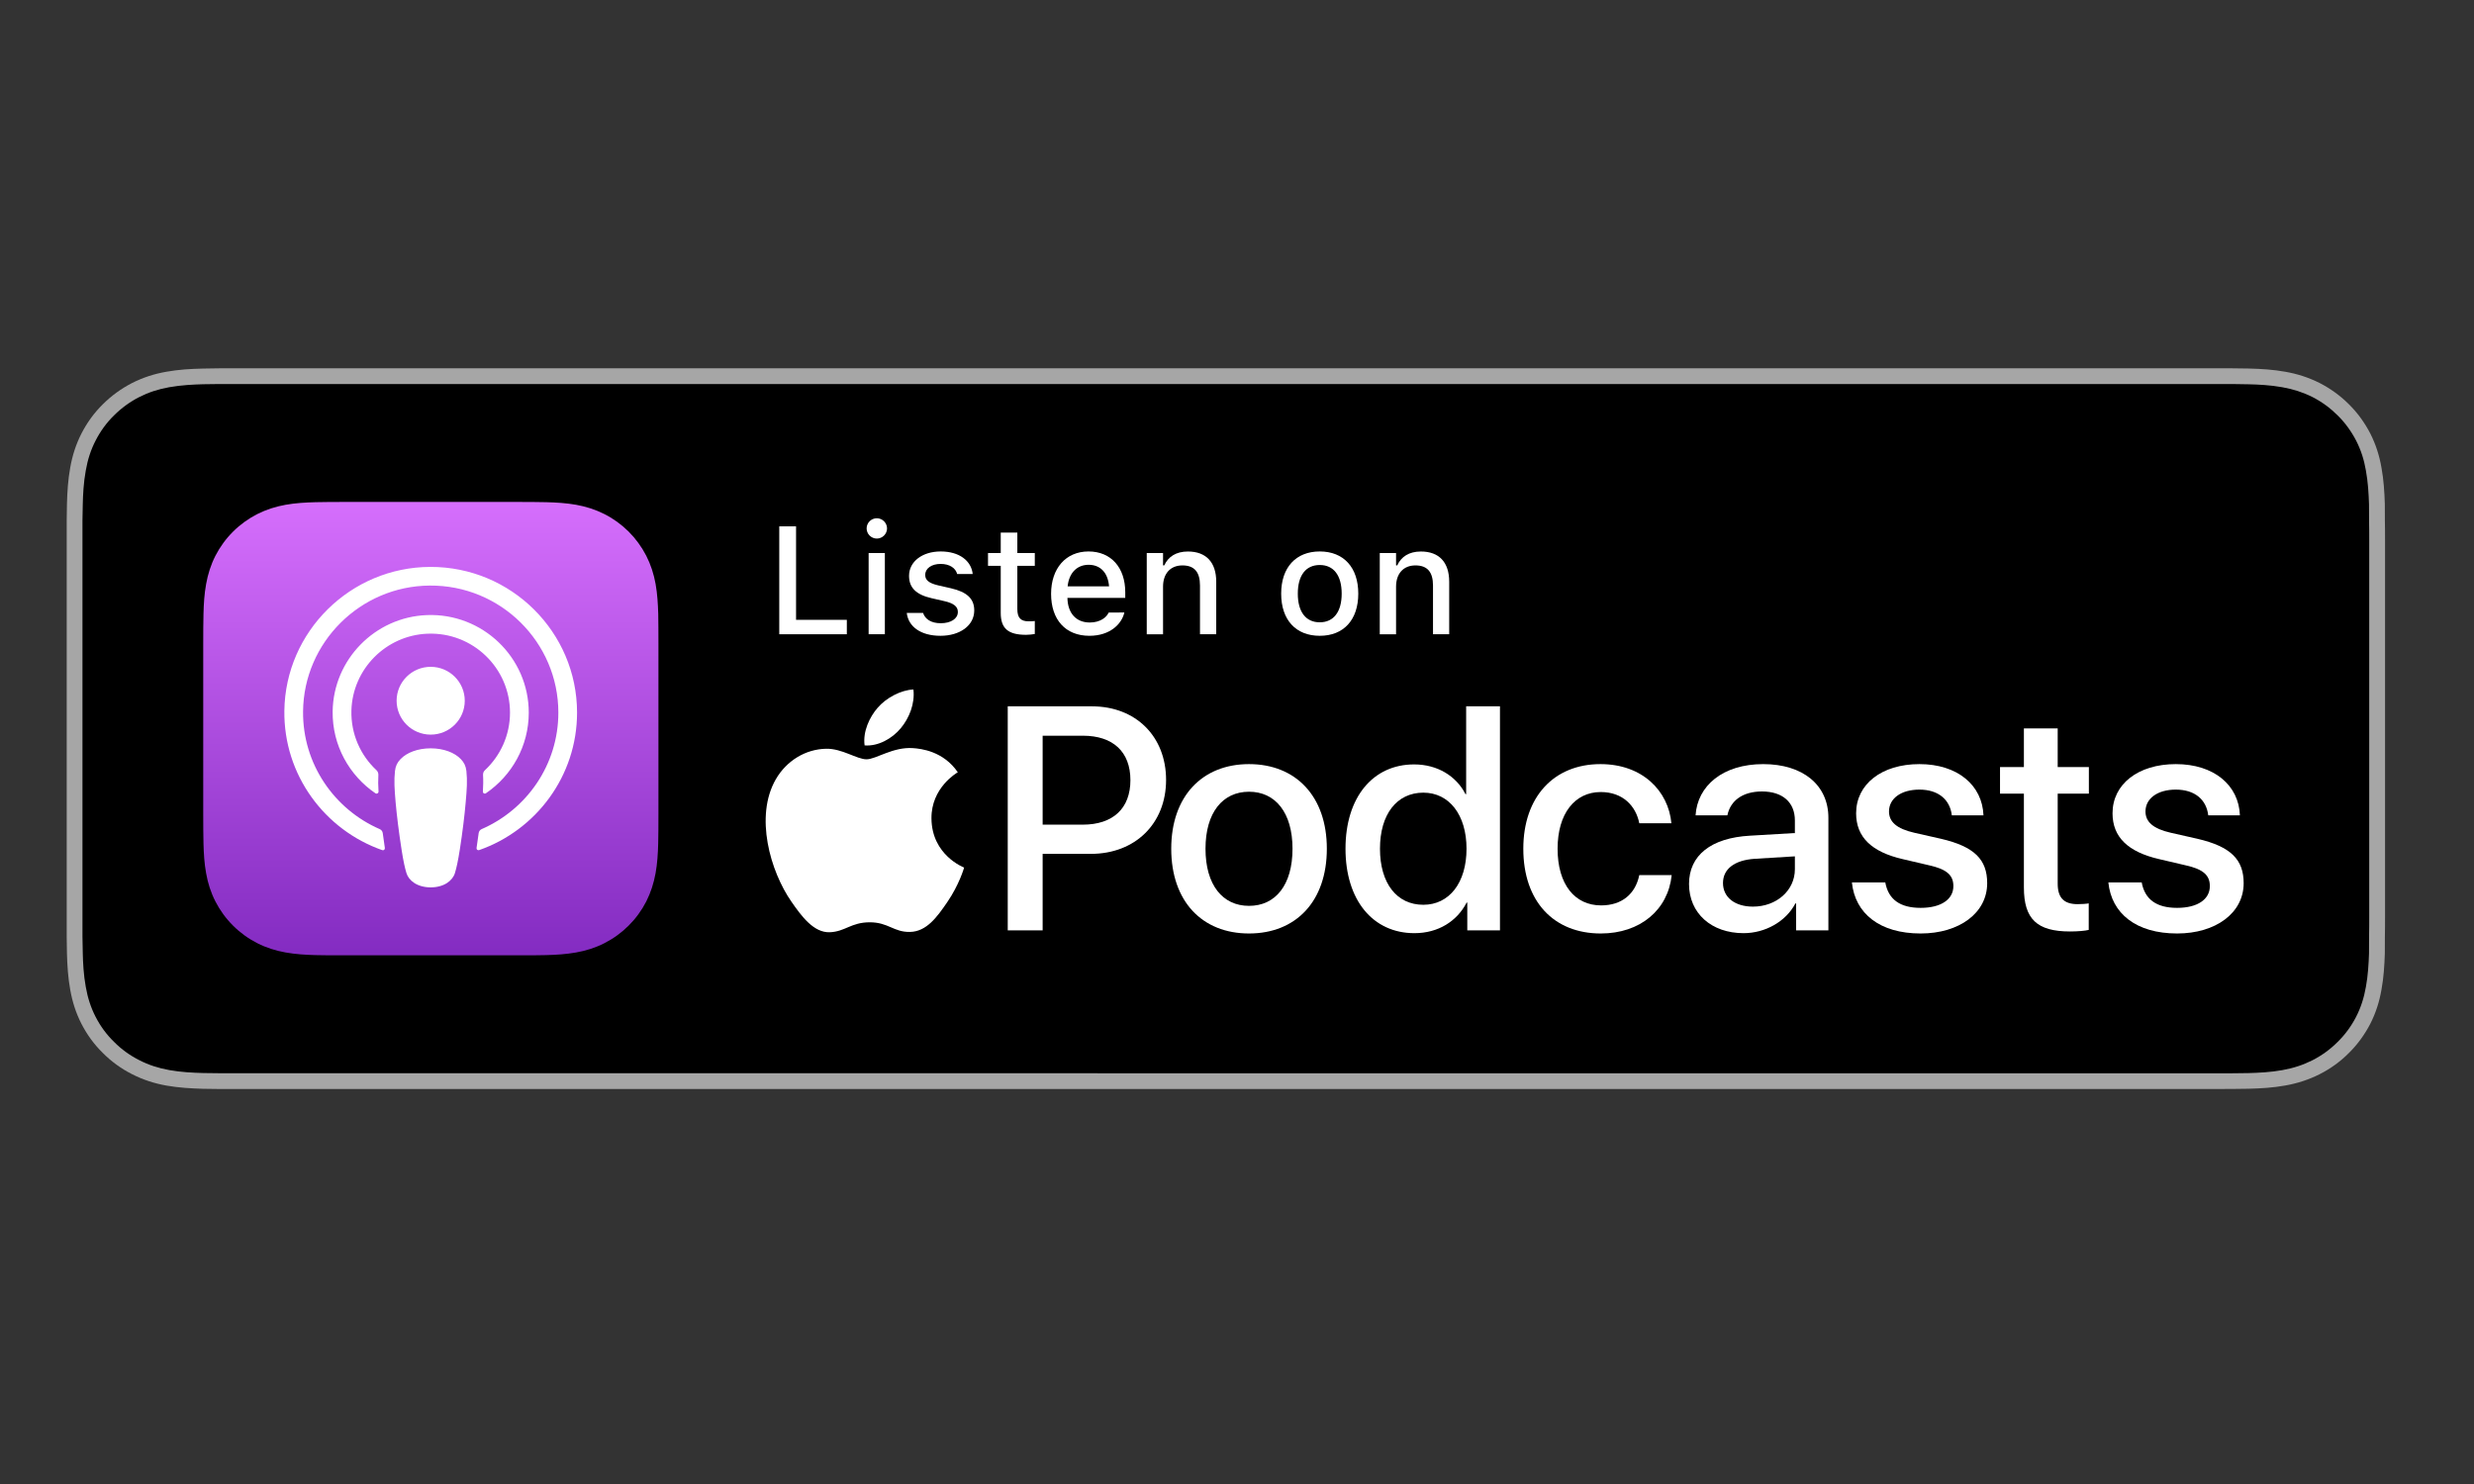 <svg xmlns="http://www.w3.org/2000/svg" xmlns:xlink="http://www.w3.org/1999/xlink" width="250" zoomAndPan="magnify" viewBox="0 0 187.5 112.5" height="150" preserveAspectRatio="xMidYMid meet" version="1.0"><rect x="0" y="0" width="187.5" height="112.5" fill="#333333" stroke="none"/><defs><clipPath id="f3732efc42"><path d="M 5 27.918 L 181 27.918 L 181 83 L 5 83 Z M 5 27.918 " clip-rule="nonzero"/></clipPath><clipPath id="b95532a144"><path d="M 15 38 L 50 38 L 50 73 L 15 73 Z M 15 38 " clip-rule="nonzero"/></clipPath><clipPath id="87459ae546"><path d="M 49.902 48.805 C 49.902 48.391 49.902 47.984 49.898 47.57 C 49.898 47.227 49.895 46.879 49.887 46.535 C 49.863 45.781 49.82 45.023 49.688 44.277 C 49.551 43.52 49.328 42.816 48.977 42.129 C 48.629 41.453 48.18 40.836 47.645 40.301 C 47.105 39.766 46.488 39.316 45.809 38.973 C 45.121 38.625 44.414 38.402 43.656 38.266 C 42.906 38.133 42.145 38.09 41.391 38.07 C 41.043 38.059 40.695 38.055 40.348 38.055 C 39.938 38.051 39.523 38.051 39.113 38.051 L 26.195 38.051 C 25.781 38.051 25.371 38.051 24.957 38.055 C 24.613 38.059 24.266 38.059 23.918 38.07 C 23.164 38.09 22.398 38.133 21.652 38.266 C 20.895 38.402 20.188 38.625 19.496 38.973 C 18.82 39.32 18.199 39.766 17.664 40.301 C 17.125 40.836 16.676 41.453 16.328 42.129 C 15.977 42.816 15.758 43.52 15.621 44.277 C 15.484 45.02 15.441 45.781 15.422 46.535 C 15.41 46.879 15.406 47.227 15.406 47.57 C 15.402 47.984 15.402 48.391 15.402 48.805 L 15.402 61.672 C 15.402 62.082 15.402 62.492 15.406 62.902 C 15.406 63.25 15.41 63.594 15.422 63.941 C 15.441 64.691 15.484 65.453 15.621 66.199 C 15.754 66.953 15.977 67.656 16.328 68.344 C 16.676 69.02 17.125 69.637 17.664 70.172 C 18.199 70.707 18.82 71.156 19.496 71.5 C 20.188 71.852 20.891 72.07 21.652 72.207 C 22.398 72.34 23.16 72.387 23.918 72.406 C 24.262 72.414 24.609 72.418 24.957 72.422 C 25.371 72.422 25.781 72.422 26.195 72.422 L 39.109 72.422 C 39.523 72.422 39.934 72.422 40.348 72.422 C 40.695 72.418 41.039 72.414 41.387 72.406 C 42.145 72.387 42.906 72.34 43.652 72.207 C 44.41 72.074 45.117 71.852 45.809 71.5 C 46.484 71.156 47.105 70.707 47.641 70.172 C 48.18 69.637 48.629 69.02 48.977 68.344 C 49.324 67.656 49.547 66.953 49.684 66.199 C 49.82 65.453 49.863 64.695 49.883 63.941 C 49.895 63.594 49.898 63.25 49.898 62.902 C 49.902 62.492 49.902 62.082 49.902 61.672 Z M 49.902 48.805 " clip-rule="nonzero"/></clipPath><linearGradient x1="20.13" gradientTransform="matrix(1.371, 0, 0, 1.366, 5.054, 27.919)" y1="7.418" x2="20.13" gradientUnits="userSpaceOnUse" y2="32.583" id="5254d0f497"><stop stop-opacity="1" stop-color="rgb(83.499%, 43.1%, 98.799%)" offset="0"/><stop stop-opacity="1" stop-color="rgb(83.374%, 42.996%, 98.709%)" offset="0.008"/><stop stop-opacity="1" stop-color="rgb(83.122%, 42.792%, 98.529%)" offset="0.016"/><stop stop-opacity="1" stop-color="rgb(82.872%, 42.587%, 98.347%)" offset="0.023"/><stop stop-opacity="1" stop-color="rgb(82.622%, 42.383%, 98.167%)" offset="0.031"/><stop stop-opacity="1" stop-color="rgb(82.37%, 42.178%, 97.987%)" offset="0.039"/><stop stop-opacity="1" stop-color="rgb(82.12%, 41.974%, 97.806%)" offset="0.047"/><stop stop-opacity="1" stop-color="rgb(81.87%, 41.768%, 97.626%)" offset="0.055"/><stop stop-opacity="1" stop-color="rgb(81.618%, 41.563%, 97.446%)" offset="0.062"/><stop stop-opacity="1" stop-color="rgb(81.367%, 41.359%, 97.266%)" offset="0.07"/><stop stop-opacity="1" stop-color="rgb(81.116%, 41.154%, 97.084%)" offset="0.078"/><stop stop-opacity="1" stop-color="rgb(80.865%, 40.95%, 96.904%)" offset="0.086"/><stop stop-opacity="1" stop-color="rgb(80.615%, 40.746%, 96.724%)" offset="0.094"/><stop stop-opacity="1" stop-color="rgb(80.363%, 40.541%, 96.542%)" offset="0.102"/><stop stop-opacity="1" stop-color="rgb(80.113%, 40.335%, 96.362%)" offset="0.109"/><stop stop-opacity="1" stop-color="rgb(79.863%, 40.131%, 96.182%)" offset="0.117"/><stop stop-opacity="1" stop-color="rgb(79.611%, 39.926%, 96.002%)" offset="0.125"/><stop stop-opacity="1" stop-color="rgb(79.361%, 39.722%, 95.821%)" offset="0.133"/><stop stop-opacity="1" stop-color="rgb(79.111%, 39.517%, 95.641%)" offset="0.141"/><stop stop-opacity="1" stop-color="rgb(78.859%, 39.313%, 95.461%)" offset="0.148"/><stop stop-opacity="1" stop-color="rgb(78.609%, 39.108%, 95.28%)" offset="0.156"/><stop stop-opacity="1" stop-color="rgb(78.358%, 38.902%, 95.099%)" offset="0.164"/><stop stop-opacity="1" stop-color="rgb(78.107%, 38.698%, 94.919%)" offset="0.172"/><stop stop-opacity="1" stop-color="rgb(77.856%, 38.493%, 94.739%)" offset="0.18"/><stop stop-opacity="1" stop-color="rgb(77.605%, 38.289%, 94.557%)" offset="0.188"/><stop stop-opacity="1" stop-color="rgb(77.354%, 38.084%, 94.377%)" offset="0.195"/><stop stop-opacity="1" stop-color="rgb(77.104%, 37.88%, 94.197%)" offset="0.203"/><stop stop-opacity="1" stop-color="rgb(76.852%, 37.674%, 94.017%)" offset="0.211"/><stop stop-opacity="1" stop-color="rgb(76.602%, 37.469%, 93.835%)" offset="0.219"/><stop stop-opacity="1" stop-color="rgb(76.352%, 37.265%, 93.655%)" offset="0.227"/><stop stop-opacity="1" stop-color="rgb(76.1%, 37.061%, 93.475%)" offset="0.234"/><stop stop-opacity="1" stop-color="rgb(75.85%, 36.856%, 93.294%)" offset="0.242"/><stop stop-opacity="1" stop-color="rgb(75.6%, 36.652%, 93.114%)" offset="0.25"/><stop stop-opacity="1" stop-color="rgb(75.348%, 36.447%, 92.934%)" offset="0.258"/><stop stop-opacity="1" stop-color="rgb(75.098%, 36.241%, 92.754%)" offset="0.266"/><stop stop-opacity="1" stop-color="rgb(74.847%, 36.037%, 92.572%)" offset="0.273"/><stop stop-opacity="1" stop-color="rgb(74.596%, 35.832%, 92.392%)" offset="0.281"/><stop stop-opacity="1" stop-color="rgb(74.345%, 35.628%, 92.212%)" offset="0.289"/><stop stop-opacity="1" stop-color="rgb(74.094%, 35.423%, 92.032%)" offset="0.297"/><stop stop-opacity="1" stop-color="rgb(73.843%, 35.219%, 91.85%)" offset="0.305"/><stop stop-opacity="1" stop-color="rgb(73.593%, 35.014%, 91.67%)" offset="0.312"/><stop stop-opacity="1" stop-color="rgb(73.341%, 34.808%, 91.49%)" offset="0.32"/><stop stop-opacity="1" stop-color="rgb(73.091%, 34.604%, 91.309%)" offset="0.328"/><stop stop-opacity="1" stop-color="rgb(72.841%, 34.399%, 91.129%)" offset="0.336"/><stop stop-opacity="1" stop-color="rgb(72.589%, 34.195%, 90.948%)" offset="0.344"/><stop stop-opacity="1" stop-color="rgb(72.339%, 33.99%, 90.768%)" offset="0.352"/><stop stop-opacity="1" stop-color="rgb(72.089%, 33.786%, 90.587%)" offset="0.359"/><stop stop-opacity="1" stop-color="rgb(71.837%, 33.582%, 90.407%)" offset="0.367"/><stop stop-opacity="1" stop-color="rgb(71.587%, 33.376%, 90.227%)" offset="0.375"/><stop stop-opacity="1" stop-color="rgb(71.335%, 33.171%, 90.047%)" offset="0.383"/><stop stop-opacity="1" stop-color="rgb(71.085%, 32.967%, 89.865%)" offset="0.391"/><stop stop-opacity="1" stop-color="rgb(70.834%, 32.762%, 89.685%)" offset="0.398"/><stop stop-opacity="1" stop-color="rgb(70.583%, 32.558%, 89.505%)" offset="0.406"/><stop stop-opacity="1" stop-color="rgb(70.332%, 32.353%, 89.323%)" offset="0.414"/><stop stop-opacity="1" stop-color="rgb(70.082%, 32.147%, 89.143%)" offset="0.422"/><stop stop-opacity="1" stop-color="rgb(69.83%, 31.943%, 88.963%)" offset="0.43"/><stop stop-opacity="1" stop-color="rgb(69.58%, 31.738%, 88.783%)" offset="0.438"/><stop stop-opacity="1" stop-color="rgb(69.33%, 31.534%, 88.602%)" offset="0.445"/><stop stop-opacity="1" stop-color="rgb(69.078%, 31.329%, 88.422%)" offset="0.453"/><stop stop-opacity="1" stop-color="rgb(68.828%, 31.125%, 88.242%)" offset="0.461"/><stop stop-opacity="1" stop-color="rgb(68.578%, 30.92%, 88.06%)" offset="0.469"/><stop stop-opacity="1" stop-color="rgb(68.326%, 30.714%, 87.88%)" offset="0.477"/><stop stop-opacity="1" stop-color="rgb(68.076%, 30.51%, 87.7%)" offset="0.484"/><stop stop-opacity="1" stop-color="rgb(67.824%, 30.305%, 87.52%)" offset="0.492"/><stop stop-opacity="1" stop-color="rgb(67.574%, 30.101%, 87.338%)" offset="0.5"/><stop stop-opacity="1" stop-color="rgb(67.323%, 29.897%, 87.158%)" offset="0.508"/><stop stop-opacity="1" stop-color="rgb(67.072%, 29.692%, 86.978%)" offset="0.516"/><stop stop-opacity="1" stop-color="rgb(66.821%, 29.488%, 86.798%)" offset="0.523"/><stop stop-opacity="1" stop-color="rgb(66.571%, 29.282%, 86.617%)" offset="0.531"/><stop stop-opacity="1" stop-color="rgb(66.319%, 29.077%, 86.436%)" offset="0.539"/><stop stop-opacity="1" stop-color="rgb(66.069%, 28.873%, 86.256%)" offset="0.547"/><stop stop-opacity="1" stop-color="rgb(65.819%, 28.668%, 86.075%)" offset="0.555"/><stop stop-opacity="1" stop-color="rgb(65.567%, 28.464%, 85.895%)" offset="0.562"/><stop stop-opacity="1" stop-color="rgb(65.317%, 28.259%, 85.715%)" offset="0.57"/><stop stop-opacity="1" stop-color="rgb(65.067%, 28.053%, 85.535%)" offset="0.578"/><stop stop-opacity="1" stop-color="rgb(64.815%, 27.849%, 85.353%)" offset="0.586"/><stop stop-opacity="1" stop-color="rgb(64.565%, 27.644%, 85.173%)" offset="0.594"/><stop stop-opacity="1" stop-color="rgb(64.313%, 27.44%, 84.993%)" offset="0.602"/><stop stop-opacity="1" stop-color="rgb(64.062%, 27.235%, 84.811%)" offset="0.609"/><stop stop-opacity="1" stop-color="rgb(63.812%, 27.031%, 84.631%)" offset="0.617"/><stop stop-opacity="1" stop-color="rgb(63.56%, 26.826%, 84.451%)" offset="0.625"/><stop stop-opacity="1" stop-color="rgb(63.31%, 26.62%, 84.271%)" offset="0.633"/><stop stop-opacity="1" stop-color="rgb(63.06%, 26.416%, 84.09%)" offset="0.641"/><stop stop-opacity="1" stop-color="rgb(62.808%, 26.212%, 83.91%)" offset="0.648"/><stop stop-opacity="1" stop-color="rgb(62.558%, 26.007%, 83.73%)" offset="0.656"/><stop stop-opacity="1" stop-color="rgb(62.308%, 25.803%, 83.549%)" offset="0.664"/><stop stop-opacity="1" stop-color="rgb(62.056%, 25.598%, 83.368%)" offset="0.672"/><stop stop-opacity="1" stop-color="rgb(61.806%, 25.394%, 83.188%)" offset="0.68"/><stop stop-opacity="1" stop-color="rgb(61.555%, 25.188%, 83.008%)" offset="0.688"/><stop stop-opacity="1" stop-color="rgb(61.304%, 24.983%, 82.826%)" offset="0.695"/><stop stop-opacity="1" stop-color="rgb(61.053%, 24.779%, 82.646%)" offset="0.703"/><stop stop-opacity="1" stop-color="rgb(60.802%, 24.574%, 82.466%)" offset="0.711"/><stop stop-opacity="1" stop-color="rgb(60.551%, 24.37%, 82.286%)" offset="0.719"/><stop stop-opacity="1" stop-color="rgb(60.301%, 24.165%, 82.104%)" offset="0.727"/><stop stop-opacity="1" stop-color="rgb(60.049%, 23.959%, 81.924%)" offset="0.734"/><stop stop-opacity="1" stop-color="rgb(59.799%, 23.755%, 81.744%)" offset="0.742"/><stop stop-opacity="1" stop-color="rgb(59.549%, 23.55%, 81.564%)" offset="0.75"/><stop stop-opacity="1" stop-color="rgb(59.297%, 23.346%, 81.383%)" offset="0.758"/><stop stop-opacity="1" stop-color="rgb(59.047%, 23.141%, 81.203%)" offset="0.766"/><stop stop-opacity="1" stop-color="rgb(58.797%, 22.937%, 81.023%)" offset="0.773"/><stop stop-opacity="1" stop-color="rgb(58.545%, 22.733%, 80.841%)" offset="0.781"/><stop stop-opacity="1" stop-color="rgb(58.295%, 22.527%, 80.661%)" offset="0.789"/><stop stop-opacity="1" stop-color="rgb(58.043%, 22.322%, 80.481%)" offset="0.797"/><stop stop-opacity="1" stop-color="rgb(57.793%, 22.118%, 80.301%)" offset="0.805"/><stop stop-opacity="1" stop-color="rgb(57.542%, 21.913%, 80.119%)" offset="0.812"/><stop stop-opacity="1" stop-color="rgb(57.291%, 21.709%, 79.939%)" offset="0.82"/><stop stop-opacity="1" stop-color="rgb(57.04%, 21.504%, 79.759%)" offset="0.828"/><stop stop-opacity="1" stop-color="rgb(56.79%, 21.3%, 79.578%)" offset="0.836"/><stop stop-opacity="1" stop-color="rgb(56.538%, 21.094%, 79.398%)" offset="0.844"/><stop stop-opacity="1" stop-color="rgb(56.288%, 20.889%, 79.218%)" offset="0.852"/><stop stop-opacity="1" stop-color="rgb(56.038%, 20.685%, 79.037%)" offset="0.859"/><stop stop-opacity="1" stop-color="rgb(55.786%, 20.48%, 78.856%)" offset="0.867"/><stop stop-opacity="1" stop-color="rgb(55.536%, 20.276%, 78.676%)" offset="0.875"/><stop stop-opacity="1" stop-color="rgb(55.286%, 20.071%, 78.496%)" offset="0.883"/><stop stop-opacity="1" stop-color="rgb(55.034%, 19.865%, 78.316%)" offset="0.891"/><stop stop-opacity="1" stop-color="rgb(54.784%, 19.661%, 78.134%)" offset="0.898"/><stop stop-opacity="1" stop-color="rgb(54.532%, 19.456%, 77.954%)" offset="0.906"/><stop stop-opacity="1" stop-color="rgb(54.282%, 19.252%, 77.774%)" offset="0.914"/><stop stop-opacity="1" stop-color="rgb(54.031%, 19.048%, 77.592%)" offset="0.922"/><stop stop-opacity="1" stop-color="rgb(53.78%, 18.843%, 77.412%)" offset="0.93"/><stop stop-opacity="1" stop-color="rgb(53.529%, 18.639%, 77.232%)" offset="0.938"/><stop stop-opacity="1" stop-color="rgb(53.279%, 18.433%, 77.052%)" offset="0.945"/><stop stop-opacity="1" stop-color="rgb(53.027%, 18.228%, 76.871%)" offset="0.953"/><stop stop-opacity="1" stop-color="rgb(52.777%, 18.024%, 76.691%)" offset="0.961"/><stop stop-opacity="1" stop-color="rgb(52.527%, 17.819%, 76.511%)" offset="0.969"/><stop stop-opacity="1" stop-color="rgb(52.275%, 17.615%, 76.329%)" offset="0.977"/><stop stop-opacity="1" stop-color="rgb(52.025%, 17.41%, 76.149%)" offset="0.984"/><stop stop-opacity="1" stop-color="rgb(51.775%, 17.206%, 75.969%)" offset="0.992"/><stop stop-opacity="1" stop-color="rgb(51.524%, 17.001%, 75.789%)" offset="1"/></linearGradient></defs><g clip-path="url(#f3732efc42)"><path fill="#a6a6a6" d="M 167.691 27.918 L 18.125 27.918 C 17.625 27.918 17.129 27.918 16.625 27.922 C 16.207 27.926 15.789 27.934 15.367 27.941 C 14.453 27.961 13.531 28.016 12.617 28.18 C 11.699 28.34 10.848 28.613 10.012 29.035 C 9.191 29.457 8.441 30 7.793 30.648 C 7.137 31.293 6.594 32.043 6.176 32.859 C 5.75 33.691 5.48 34.547 5.32 35.461 C 5.156 36.367 5.098 37.281 5.074 38.195 C 5.062 38.613 5.062 39.035 5.055 39.453 C 5.055 39.949 5.055 40.445 5.055 40.945 L 5.055 69.531 C 5.055 70.035 5.055 70.527 5.055 71.023 C 5.062 71.449 5.062 71.859 5.074 72.285 C 5.098 73.199 5.156 74.113 5.32 75.02 C 5.48 75.934 5.75 76.793 6.176 77.621 C 6.594 78.434 7.137 79.184 7.793 79.824 C 8.441 80.477 9.191 81.02 10.012 81.434 C 10.848 81.859 11.699 82.133 12.617 82.297 C 13.531 82.457 14.453 82.512 15.367 82.539 C 15.789 82.547 16.207 82.555 16.625 82.555 C 17.129 82.555 17.625 82.555 18.125 82.555 L 167.691 82.555 C 168.184 82.555 168.688 82.555 169.18 82.551 C 169.598 82.551 170.023 82.547 170.441 82.535 C 171.363 82.512 172.281 82.457 173.184 82.293 C 174.105 82.129 174.957 81.859 175.801 81.434 C 176.621 81.02 177.371 80.477 178.02 79.824 C 178.672 79.18 179.215 78.43 179.637 77.617 C 180.059 76.789 180.332 75.934 180.488 75.016 C 180.656 74.113 180.711 73.199 180.742 72.281 C 180.746 71.859 180.746 71.449 180.746 71.023 C 180.758 70.527 180.758 70.035 180.758 69.527 L 180.758 40.945 C 180.758 40.445 180.758 39.949 180.746 39.453 C 180.746 39.035 180.746 38.613 180.742 38.195 C 180.711 37.281 180.656 36.363 180.488 35.461 C 180.332 34.547 180.059 33.691 179.637 32.859 C 179.215 32.043 178.672 31.293 178.02 30.648 C 177.371 30 176.621 29.457 175.801 29.035 C 174.957 28.613 174.105 28.34 173.184 28.18 C 172.281 28.016 171.363 27.961 170.441 27.938 C 170.023 27.93 169.598 27.922 169.18 27.922 C 168.684 27.918 168.184 27.918 167.691 27.918 Z M 167.691 27.918 " fill-opacity="1" fill-rule="nonzero"/></g><path fill="#000000" d="M 16.633 81.359 C 16.215 81.359 15.809 81.355 15.395 81.344 C 14.625 81.324 13.719 81.281 12.832 81.121 C 11.996 80.973 11.25 80.727 10.559 80.371 C 9.844 80.012 9.203 79.547 8.645 78.984 C 8.074 78.43 7.609 77.793 7.242 77.078 C 6.887 76.387 6.645 75.648 6.5 74.812 C 6.332 73.895 6.289 72.965 6.273 72.254 C 6.262 71.965 6.25 71.004 6.25 71.004 L 6.25 39.453 C 6.25 39.453 6.262 38.508 6.273 38.23 C 6.289 37.516 6.332 36.582 6.5 35.672 C 6.645 34.836 6.887 34.094 7.242 33.406 C 7.609 32.688 8.074 32.047 8.637 31.496 C 9.203 30.93 9.848 30.461 10.559 30.098 C 11.262 29.742 12.004 29.5 12.824 29.355 C 13.746 29.191 14.684 29.148 15.395 29.129 L 16.633 29.113 L 169.172 29.113 L 170.422 29.133 C 171.125 29.148 172.062 29.191 172.969 29.355 C 173.797 29.5 174.543 29.742 175.262 30.102 C 175.965 30.461 176.605 30.93 177.168 31.492 C 177.73 32.047 178.199 32.691 178.57 33.41 C 178.926 34.105 179.168 34.848 179.305 35.66 C 179.465 36.523 179.516 37.406 179.543 38.238 C 179.547 38.625 179.547 39.039 179.547 39.453 C 179.559 39.965 179.559 40.453 179.559 40.945 L 179.559 69.531 C 179.559 70.027 179.559 70.512 179.547 71 C 179.547 71.445 179.547 71.852 179.543 72.27 C 179.516 73.074 179.465 73.957 179.309 74.805 C 179.164 75.641 178.926 76.379 178.566 77.082 C 178.199 77.793 177.73 78.434 177.176 78.977 C 176.609 79.547 175.965 80.016 175.258 80.375 C 174.547 80.734 173.82 80.973 172.969 81.125 C 172.09 81.285 171.184 81.328 170.406 81.348 C 170.004 81.359 169.586 81.363 169.176 81.363 L 167.691 81.367 Z M 16.633 81.359 " fill-opacity="1" fill-rule="nonzero"/><g clip-path="url(#b95532a144)"><g clip-path="url(#87459ae546)"><path fill="url(#5254d0f497)" d="M 15.402 38.051 L 15.402 72.422 L 49.902 72.422 L 49.902 38.051 Z M 15.402 38.051 " fill-rule="nonzero"/></g></g><path fill="#ffffff" d="M 32.641 50.551 C 34.066 50.551 35.223 51.703 35.223 53.121 C 35.223 54.543 34.066 55.691 32.641 55.691 C 31.215 55.691 30.059 54.539 30.059 53.121 C 30.059 51.703 31.215 50.551 32.641 50.551 Z M 40.074 54.023 C 40.074 56.562 38.785 58.805 36.824 60.137 C 36.723 60.207 36.586 60.129 36.598 60.008 C 36.625 59.559 36.633 59.156 36.609 58.746 C 36.602 58.609 36.652 58.48 36.754 58.387 C 37.922 57.293 38.652 55.742 38.652 54.023 C 38.652 50.641 35.828 47.906 32.406 48.039 C 29.254 48.16 26.715 50.723 26.633 53.863 C 26.586 55.645 27.324 57.262 28.531 58.387 C 28.629 58.48 28.684 58.613 28.676 58.746 C 28.652 59.156 28.66 59.559 28.688 60.008 C 28.691 60.129 28.559 60.207 28.457 60.141 C 26.473 58.789 25.176 56.504 25.211 53.93 C 25.262 50.008 28.414 46.781 32.348 46.629 C 36.578 46.465 40.074 49.844 40.074 54.023 Z M 32.609 42.977 C 38.742 42.957 43.734 47.922 43.734 54.023 C 43.734 58.832 40.629 62.934 36.312 64.445 C 36.207 64.484 36.098 64.395 36.117 64.285 C 36.176 63.906 36.227 63.527 36.277 63.156 C 36.297 63.023 36.379 62.91 36.5 62.855 C 39.922 61.367 42.316 57.969 42.316 54.023 C 42.316 48.684 37.934 44.344 32.562 44.391 C 27.309 44.43 23.02 48.695 22.969 53.93 C 22.93 57.914 25.336 61.355 28.781 62.855 C 28.906 62.91 28.988 63.023 29.008 63.156 C 29.059 63.527 29.109 63.91 29.168 64.285 C 29.184 64.398 29.078 64.484 28.973 64.449 C 24.613 62.922 21.488 58.754 21.551 53.883 C 21.625 47.871 26.574 42.992 32.609 42.977 Z M 32.641 56.73 C 33.625 56.73 34.453 57.051 34.93 57.551 C 35.176 57.809 35.305 58.074 35.348 58.453 C 35.426 59.188 35.383 59.82 35.293 60.828 C 35.211 61.793 35.055 63.078 34.852 64.383 C 34.707 65.312 34.59 65.816 34.48 66.176 C 34.309 66.758 33.656 67.27 32.641 67.27 C 31.625 67.27 30.973 66.758 30.801 66.176 C 30.691 65.816 30.574 65.312 30.43 64.383 C 30.227 63.078 30.07 61.793 29.984 60.828 C 29.898 59.82 29.855 59.188 29.934 58.453 C 29.977 58.074 30.105 57.809 30.352 57.551 C 30.828 57.051 31.66 56.73 32.641 56.73 Z M 32.641 56.73 " fill-opacity="1" fill-rule="nonzero"/><path fill="#ffffff" d="M 82.762 53.547 C 86.07 53.547 88.375 55.82 88.375 59.125 C 88.375 62.445 86.023 64.73 82.68 64.73 L 79.02 64.73 L 79.02 70.531 L 76.375 70.531 L 76.375 53.547 Z M 79.02 62.516 L 82.055 62.516 C 84.359 62.516 85.672 61.281 85.672 59.141 C 85.672 56.996 84.359 55.773 82.07 55.773 L 79.02 55.773 Z M 79.02 62.516 " fill-opacity="1" fill-rule="nonzero"/><path fill="#ffffff" d="M 88.766 64.34 C 88.766 60.363 91.117 57.926 94.66 57.926 C 98.207 57.926 100.559 60.363 100.559 64.34 C 100.559 68.328 98.219 70.766 94.66 70.766 C 91.105 70.766 88.766 68.328 88.766 64.34 Z M 97.957 64.34 C 97.957 61.598 96.656 60.02 94.66 60.02 C 92.664 60.02 91.363 61.598 91.363 64.34 C 91.363 67.094 92.664 68.672 94.66 68.672 C 96.668 68.672 97.957 67.094 97.957 64.34 Z M 97.957 64.34 " fill-opacity="1" fill-rule="nonzero"/><path fill="#ffffff" d="M 101.973 64.34 C 101.973 60.434 104.055 57.949 107.172 57.949 C 108.957 57.949 110.375 58.844 111.07 60.207 L 111.117 60.207 L 111.117 53.547 L 113.68 53.547 L 113.68 70.531 L 111.203 70.531 L 111.203 68.426 L 111.152 68.426 C 110.422 69.836 109.004 70.742 107.195 70.742 C 104.055 70.742 101.973 68.25 101.973 64.34 Z M 104.586 64.34 C 104.586 66.953 105.852 68.59 107.871 68.59 C 109.832 68.59 111.145 66.93 111.145 64.34 C 111.145 61.773 109.832 60.09 107.871 60.09 C 105.852 60.094 104.586 61.738 104.586 64.34 Z M 104.586 64.34 " fill-opacity="1" fill-rule="nonzero"/><path fill="#ffffff" d="M 124.238 62.41 C 123.98 61.094 122.988 60.043 121.32 60.043 C 119.348 60.043 118.047 61.68 118.047 64.34 C 118.047 67.059 119.359 68.637 121.344 68.637 C 122.914 68.637 123.945 67.777 124.238 66.34 L 126.695 66.34 C 126.422 68.977 124.309 70.766 121.32 70.766 C 117.762 70.766 115.449 68.344 115.449 64.34 C 115.449 60.41 117.766 57.926 121.297 57.926 C 124.496 57.926 126.445 59.973 126.672 62.41 Z M 124.238 62.41 " fill-opacity="1" fill-rule="nonzero"/><path fill="#ffffff" d="M 128.008 67.012 C 128.008 64.844 129.676 63.516 132.629 63.352 L 136.031 63.152 L 136.031 62.199 C 136.031 60.82 135.098 60 133.539 60 C 132.062 60 131.141 60.703 130.914 61.812 L 128.504 61.812 C 128.645 59.574 130.559 57.926 133.633 57.926 C 136.645 57.926 138.57 59.516 138.57 61.996 L 138.57 70.531 L 136.125 70.531 L 136.125 68.492 L 136.066 68.492 C 135.344 69.871 133.773 70.742 132.141 70.742 C 129.711 70.742 128.008 69.238 128.008 67.012 Z M 136.031 65.895 L 136.031 64.918 L 132.969 65.105 C 131.445 65.211 130.582 65.883 130.582 66.941 C 130.582 68.023 131.48 68.73 132.852 68.73 C 134.637 68.73 136.031 67.508 136.031 65.895 Z M 136.031 65.895 " fill-opacity="1" fill-rule="nonzero"/><path fill="#ffffff" d="M 145.469 57.926 C 148.363 57.926 150.238 59.527 150.324 61.812 L 147.926 61.812 C 147.785 60.609 146.898 59.859 145.469 59.859 C 144.086 59.859 143.164 60.527 143.164 61.516 C 143.164 62.293 143.734 62.824 145.078 63.129 L 147.098 63.586 C 149.641 64.176 150.605 65.164 150.605 66.953 C 150.605 69.211 148.492 70.766 145.562 70.766 C 142.457 70.766 140.59 69.246 140.352 66.895 L 142.883 66.895 C 143.117 68.188 144.004 68.824 145.562 68.824 C 147.098 68.824 148.043 68.188 148.043 67.176 C 148.043 66.375 147.582 65.906 146.223 65.602 L 144.203 65.129 C 141.844 64.586 140.672 63.457 140.672 61.656 C 140.672 59.445 142.609 57.926 145.469 57.926 Z M 145.469 57.926 " fill-opacity="1" fill-rule="nonzero"/><path fill="#ffffff" d="M 155.949 55.219 L 155.949 58.148 L 158.312 58.148 L 158.312 60.164 L 155.949 60.164 L 155.949 66.988 C 155.949 68.062 156.422 68.543 157.461 68.543 C 157.719 68.543 158.133 68.52 158.301 68.484 L 158.301 70.496 C 158.016 70.566 157.449 70.613 156.883 70.613 C 154.367 70.613 153.387 69.66 153.387 67.273 L 153.387 60.164 L 151.578 60.164 L 151.578 58.148 L 153.387 58.148 L 153.387 55.219 Z M 155.949 55.219 " fill-opacity="1" fill-rule="nonzero"/><path fill="#ffffff" d="M 164.902 57.926 C 167.797 57.926 169.676 59.527 169.758 61.812 L 167.359 61.812 C 167.219 60.609 166.332 59.859 164.902 59.859 C 163.523 59.859 162.602 60.527 162.602 61.516 C 162.602 62.293 163.168 62.824 164.516 63.129 L 166.535 63.586 C 169.074 64.176 170.043 65.164 170.043 66.953 C 170.043 69.211 167.93 70.766 165 70.766 C 161.891 70.766 160.023 69.246 159.789 66.895 L 162.316 66.895 C 162.555 68.188 163.441 68.824 165 68.824 C 166.535 68.824 167.48 68.188 167.48 67.176 C 167.48 66.375 167.02 65.906 165.66 65.602 L 163.641 65.129 C 161.277 64.586 160.105 63.457 160.105 61.656 C 160.105 59.445 162.043 57.926 164.902 57.926 Z M 164.902 57.926 " fill-opacity="1" fill-rule="nonzero"/><path fill="#ffffff" d="M 69.203 56.715 C 67.684 56.602 66.391 57.562 65.672 57.562 C 64.941 57.562 63.816 56.738 62.621 56.762 C 61.055 56.785 59.609 57.672 58.801 59.07 C 57.172 61.887 58.387 66.059 59.973 68.344 C 60.746 69.461 61.672 70.719 62.891 70.672 C 64.059 70.625 64.5 69.918 65.918 69.918 C 67.328 69.918 67.73 70.672 68.965 70.648 C 70.227 70.625 71.023 69.512 71.793 68.387 C 72.684 67.09 73.051 65.836 73.07 65.77 C 73.043 65.758 70.617 64.832 70.594 62.047 C 70.57 59.719 72.5 58.598 72.59 58.543 C 71.492 56.938 69.801 56.758 69.203 56.715 Z M 69.203 56.715 " fill-opacity="1" fill-rule="nonzero"/><path fill="#ffffff" d="M 68.266 55.207 C 68.914 54.43 69.348 53.348 69.227 52.27 C 68.297 52.305 67.172 52.887 66.508 53.664 C 65.91 54.352 65.383 55.453 65.527 56.508 C 66.562 56.59 67.621 55.984 68.266 55.207 Z M 68.266 55.207 " fill-opacity="1" fill-rule="nonzero"/><path fill="#ffffff" d="M 59.059 39.902 L 60.332 39.902 L 60.332 46.988 L 64.18 46.988 L 64.18 48.082 L 59.059 48.082 Z M 59.059 39.902 " fill-opacity="1" fill-rule="nonzero"/><path fill="#ffffff" d="M 65.68 40.059 C 65.68 39.633 66.027 39.289 66.453 39.289 C 66.875 39.289 67.227 39.637 67.227 40.059 C 67.227 40.48 66.875 40.828 66.453 40.828 C 66.027 40.828 65.68 40.48 65.68 40.059 Z M 65.832 41.926 L 67.062 41.926 L 67.062 48.082 L 65.832 48.082 Z M 65.832 41.926 " fill-opacity="1" fill-rule="nonzero"/><path fill="#ffffff" d="M 68.723 46.473 L 68.723 46.465 L 69.957 46.465 L 69.961 46.473 C 70.117 46.938 70.566 47.246 71.301 47.246 C 72.062 47.246 72.594 46.902 72.594 46.398 L 72.594 46.387 C 72.594 46 72.305 45.738 71.586 45.574 L 70.602 45.348 C 69.434 45.082 68.895 44.555 68.895 43.652 L 68.895 43.648 C 68.895 42.578 69.895 41.805 71.293 41.805 C 72.703 41.805 73.609 42.508 73.719 43.512 L 73.719 43.516 L 72.539 43.516 L 72.539 43.504 C 72.422 43.074 71.984 42.75 71.289 42.75 C 70.609 42.75 70.121 43.086 70.121 43.578 L 70.121 43.59 C 70.121 43.977 70.406 44.211 71.102 44.375 L 72.078 44.598 C 73.27 44.875 73.836 45.379 73.836 46.27 L 73.836 46.281 C 73.836 47.422 72.746 48.199 71.277 48.199 C 69.785 48.199 68.844 47.504 68.723 46.473 Z M 68.723 46.473 " fill-opacity="1" fill-rule="nonzero"/><path fill="#ffffff" d="M 75.844 46.461 L 75.844 42.895 L 74.879 42.895 L 74.879 41.926 L 75.844 41.926 L 75.844 40.375 L 77.102 40.375 L 77.102 41.926 L 78.426 41.926 L 78.426 42.895 L 77.102 42.895 L 77.102 46.168 C 77.102 46.828 77.352 47.102 77.961 47.102 C 78.148 47.102 78.254 47.098 78.426 47.078 L 78.426 48.062 C 78.227 48.094 78 48.125 77.762 48.125 C 76.402 48.121 75.844 47.645 75.844 46.461 Z M 75.844 46.461 " fill-opacity="1" fill-rule="nonzero"/><path fill="#ffffff" d="M 79.66 45.02 L 79.66 45.016 C 79.66 43.094 80.773 41.805 82.496 41.805 C 84.223 41.805 85.281 43.047 85.281 44.895 L 85.281 45.324 L 80.898 45.324 C 80.922 46.504 81.57 47.191 82.59 47.191 C 83.379 47.191 83.852 46.801 84 46.48 L 84.023 46.438 L 85.211 46.43 L 85.203 46.48 C 84.996 47.293 84.145 48.199 82.562 48.199 C 80.75 48.199 79.66 46.973 79.66 45.02 Z M 80.914 44.449 L 84.055 44.449 C 83.961 43.348 83.34 42.816 82.504 42.816 C 81.66 42.816 81.023 43.391 80.914 44.449 Z M 80.914 44.449 " fill-opacity="1" fill-rule="nonzero"/><path fill="#ffffff" d="M 86.91 41.926 L 88.145 41.926 L 88.145 42.859 L 88.238 42.859 C 88.539 42.203 89.129 41.809 90.027 41.809 C 91.41 41.809 92.176 42.629 92.176 44.098 L 92.176 48.082 L 90.945 48.082 L 90.945 44.387 C 90.945 43.367 90.52 42.863 89.613 42.863 C 88.707 42.863 88.145 43.48 88.145 44.473 L 88.145 48.086 L 86.91 48.086 Z M 86.91 41.926 " fill-opacity="1" fill-rule="nonzero"/><path fill="#ffffff" d="M 97.098 45.008 L 97.098 45 C 97.098 43.02 98.211 41.805 100.023 41.805 C 101.828 41.805 102.941 43.012 102.941 45 L 102.941 45.008 C 102.941 46.992 101.832 48.199 100.023 48.199 C 98.207 48.199 97.098 46.992 97.098 45.008 Z M 101.684 45.008 L 101.684 45 C 101.684 43.629 101.082 42.832 100.023 42.832 C 98.957 42.832 98.359 43.629 98.359 45 L 98.359 45.008 C 98.359 46.375 98.957 47.176 100.023 47.176 C 101.082 47.176 101.684 46.371 101.684 45.008 Z M 101.684 45.008 " fill-opacity="1" fill-rule="nonzero"/><path fill="#ffffff" d="M 104.57 41.926 L 105.805 41.926 L 105.805 42.859 L 105.895 42.859 C 106.195 42.203 106.789 41.809 107.688 41.809 C 109.07 41.809 109.832 42.629 109.832 44.098 L 109.832 48.082 L 108.605 48.082 L 108.605 44.387 C 108.605 43.367 108.18 42.863 107.273 42.863 C 106.367 42.863 105.805 43.48 105.805 44.473 L 105.805 48.086 L 104.57 48.086 Z M 104.57 41.926 " fill-opacity="1" fill-rule="nonzero"/></svg>